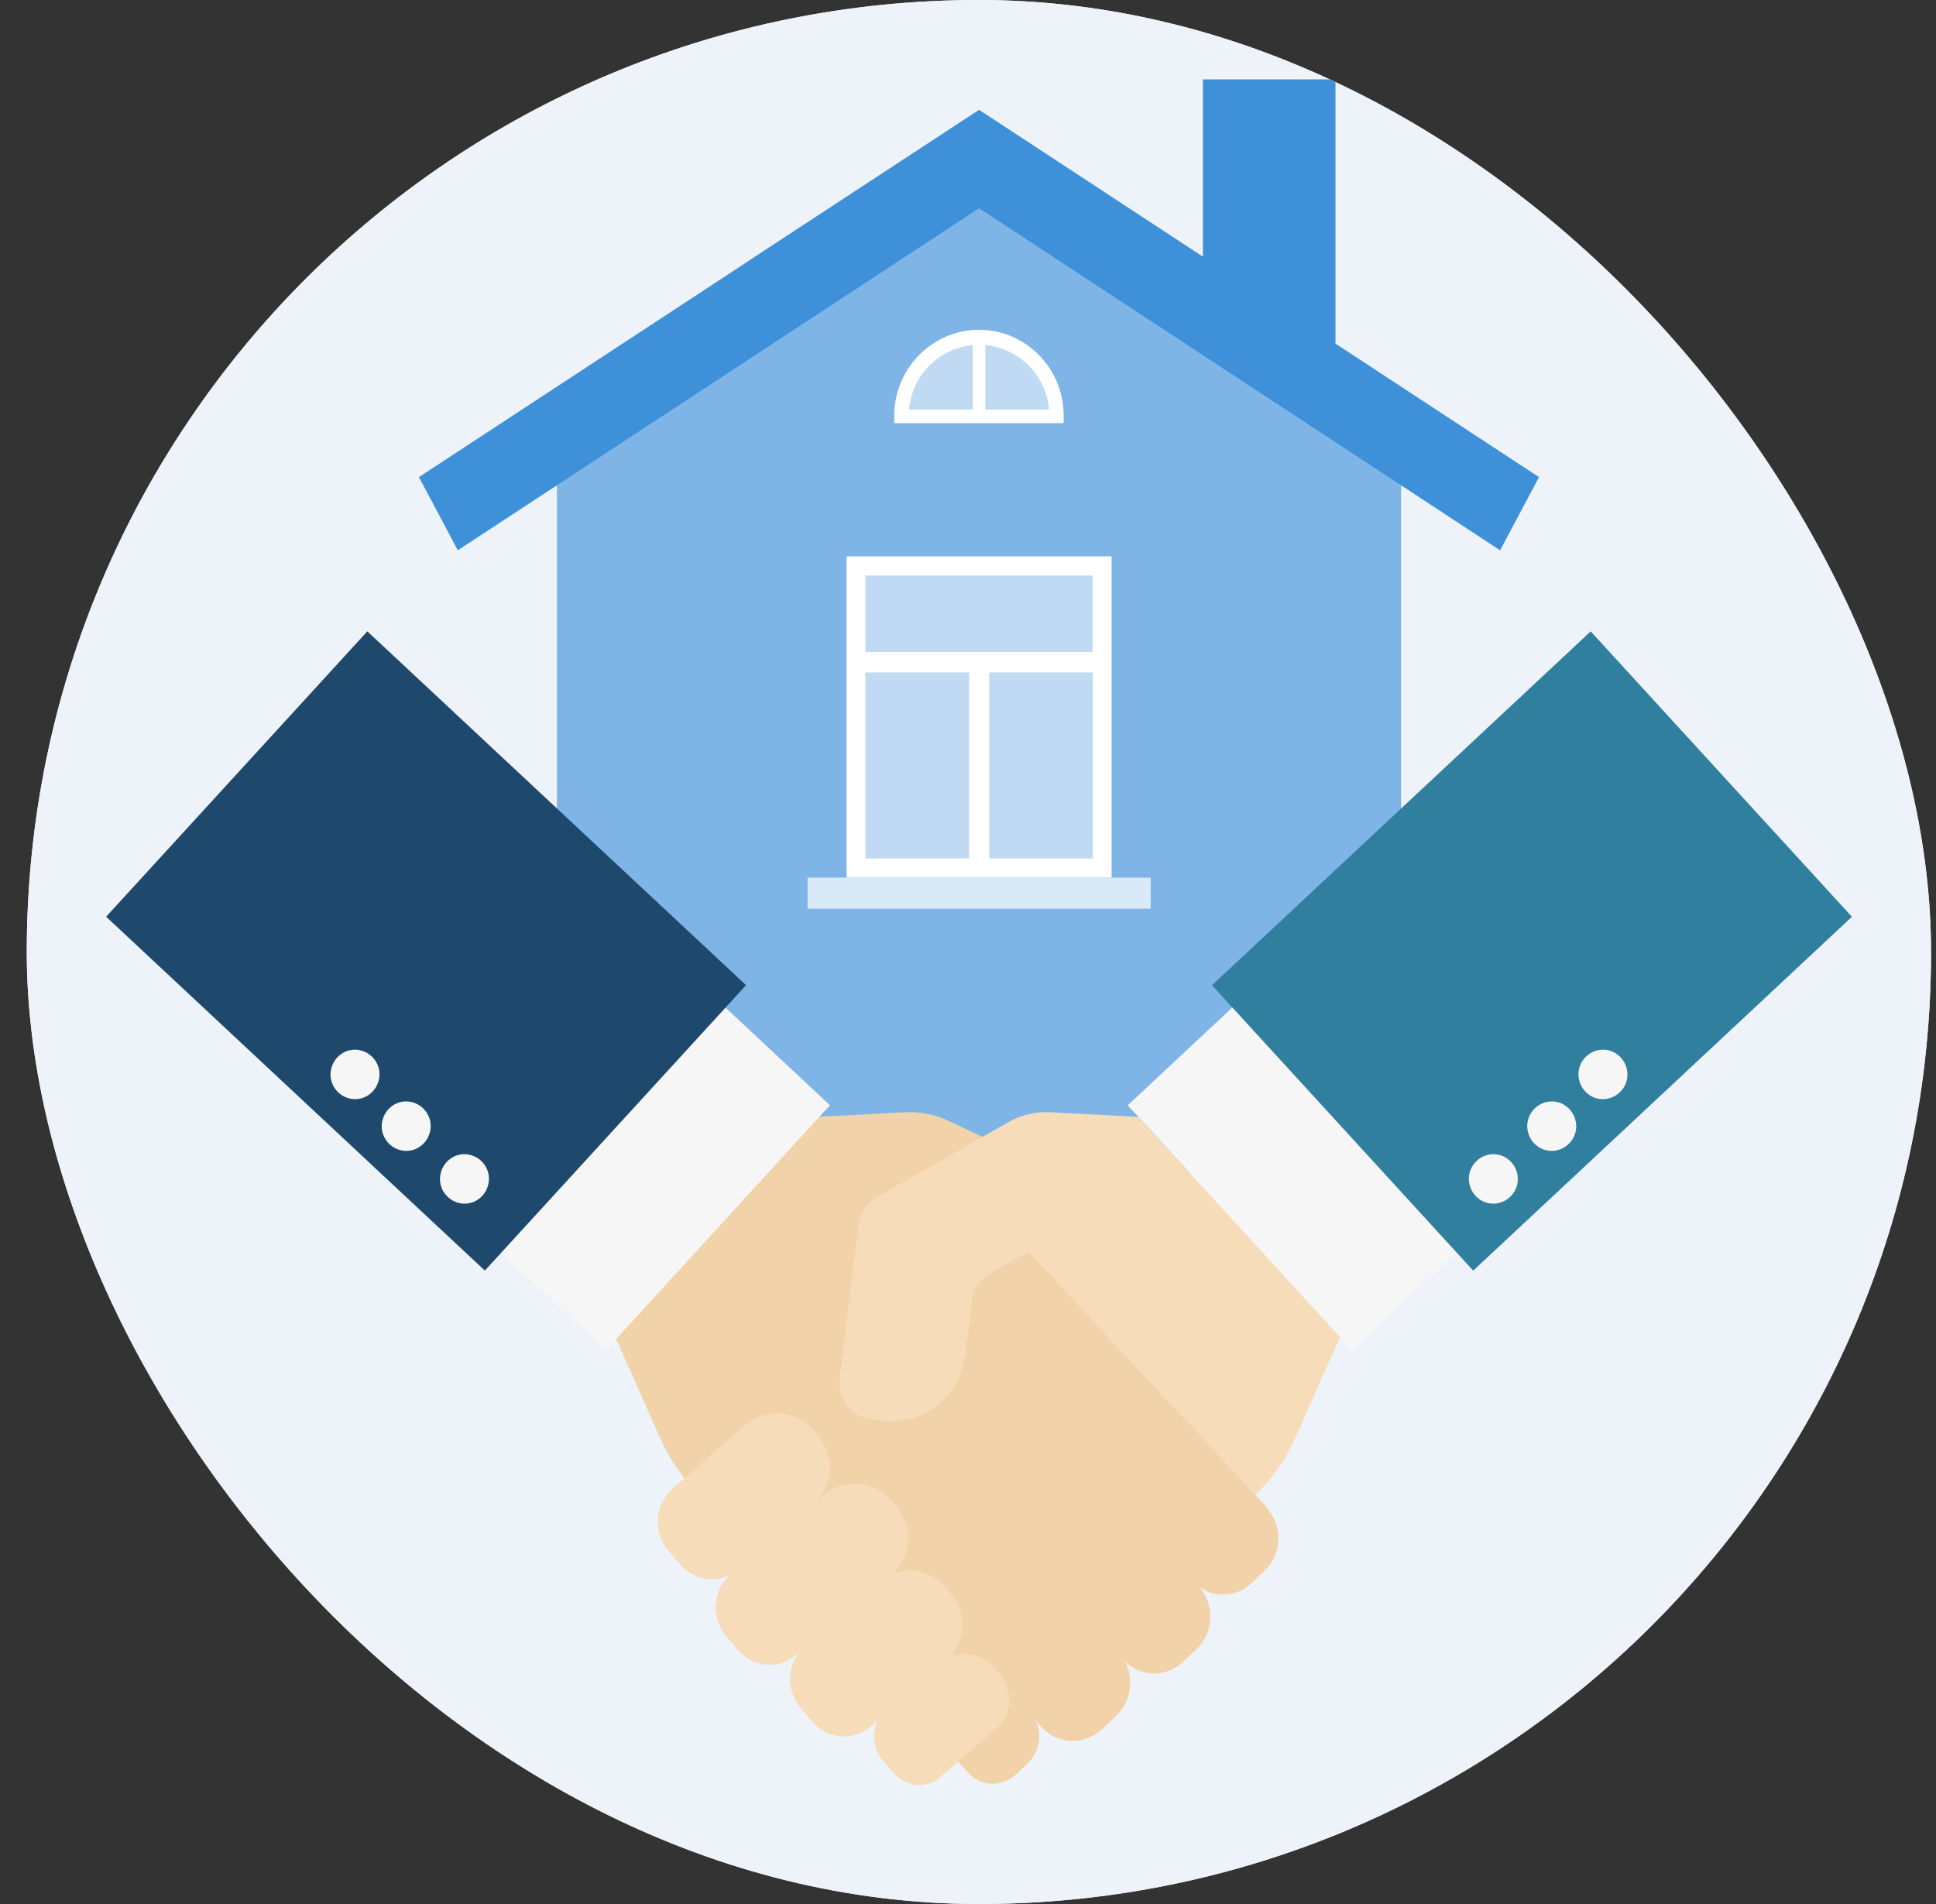 <svg width="61" height="60" viewBox="0 0 61 60" fill="none" xmlns="http://www.w3.org/2000/svg">
<rect x="0" y="0" width="61" height="60" fill="#333333" stroke="none"/>
<g clip-path="url(#clip0_5506_50737)">
<rect x="0.844" width="60" height="60" rx="30" fill="#EEF3FA"/>
<rect x="0.844" width="60" height="60" rx="30" fill="#EEF3FA"/>
<g clip-path="url(#clip1_5506_50737)">
<path d="M44.145 36.919V14.758L30.856 6.039H30.849L30.843 6.046L30.836 6.039L17.547 14.758V36.919H44.145Z" fill="#7EB5E6"/>
<path d="M37.902 2.501H42.079V10.948L37.902 8.45V2.501Z" fill="#3E90D9"/>
<path d="M48.491 15.035L48.026 15.91L47.265 17.341L30.849 6.562L14.425 17.341L13.665 15.91L13.199 15.035L20.221 10.431L22.686 8.814L23.27 8.43L24.023 7.933L30.849 3.461L48.491 15.035Z" fill="#3E90D9"/>
<path d="M34.736 17.838H26.98V27.358H34.736V17.838Z" fill="#BFDAF2"/>
<path d="M26.672 17.533V27.656H35.025V17.533H26.672ZM34.428 18.136V20.547H27.268V18.136H34.428ZM27.268 21.19H30.534V27.053H27.268V21.19ZM31.169 27.053V21.19H34.434V27.053H31.169Z" fill="white"/>
<path d="M36.257 27.656H25.445V28.636H36.257V27.656Z" fill="#D8E9F7"/>
<path d="M33.276 13.241C33.276 13.194 33.289 13.148 33.289 13.095C33.289 11.73 32.194 10.623 30.844 10.623C29.493 10.623 28.398 11.73 28.398 13.095C28.398 13.141 28.412 13.188 28.412 13.241H33.276Z" fill="#BFDAF2"/>
<path d="M33.513 13.34C33.513 13.274 33.513 13.101 33.513 13.035C33.48 11.571 32.3 10.392 30.844 10.392C29.389 10.392 28.176 11.604 28.176 13.095C28.176 13.141 28.176 13.287 28.176 13.333H33.506L33.513 13.34ZM31.047 10.875C32.116 10.975 32.962 11.829 33.054 12.909H31.047V10.875ZM30.648 10.875V12.909H28.641C28.733 11.829 29.579 10.975 30.648 10.875Z" fill="white"/>
<path d="M39.922 47.499L39.555 47.102L37.857 45.26C37.758 45.154 37.103 44.419 36.991 44.352L32.409 39.436L31.019 40.205L30.507 40.483L31.163 38.39L32.127 36.376L29.891 35.322C29.465 35.117 28.993 35.024 28.514 35.051L24.751 35.243L19.395 42.146L20.817 45.353C21.139 46.075 21.61 46.718 22.194 47.241L30.553 55.907C30.933 56.317 31.589 56.311 32.022 55.907L32.363 55.582C32.756 55.211 32.848 54.654 32.632 54.224L32.841 54.449C33.333 54.979 34.179 54.999 34.723 54.489L35.149 54.091C35.641 53.627 35.746 52.912 35.444 52.355C35.942 52.852 36.749 52.866 37.267 52.375L37.686 51.984C37.962 51.726 38.126 51.362 38.139 50.984C38.152 50.626 38.021 50.282 37.791 50.017C38.283 50.361 38.965 50.328 39.424 49.898L39.837 49.507C40.401 48.977 40.433 48.082 39.902 47.513L39.922 47.499Z" fill="#F1D2A9"/>
<path d="M25.636 47.4C26.259 46.857 26.331 45.903 25.793 45.267L25.616 45.054C25.079 44.425 24.135 44.352 23.505 44.895L21.211 46.89C20.627 47.4 20.561 48.288 21.066 48.877L21.433 49.308C21.905 49.858 22.725 49.924 23.276 49.447L25.643 47.393L25.636 47.4Z" fill="#F6DCB8"/>
<path d="M28.076 49.626C28.384 49.368 28.575 48.99 28.607 48.593C28.64 48.188 28.509 47.791 28.253 47.48L28.076 47.267C27.545 46.645 26.614 46.565 25.985 47.095L23.054 49.566C22.766 49.812 22.589 50.156 22.556 50.534C22.523 50.911 22.648 51.282 22.89 51.574L23.258 52.005C23.723 52.548 24.536 52.621 25.08 52.157L28.076 49.626Z" fill="#F6DCB8"/>
<path d="M29.804 52.356C30.427 51.812 30.499 50.858 29.961 50.222L29.784 50.01C29.247 49.381 28.303 49.308 27.673 49.851L25.379 51.846C24.795 52.356 24.73 53.243 25.234 53.833L25.602 54.264C26.073 54.814 26.893 54.88 27.444 54.403L29.811 52.349L29.804 52.356Z" fill="#F6DCB8"/>
<path d="M31.421 54.442C31.9 54.025 31.933 53.263 31.487 52.739L31.336 52.567C30.89 52.044 30.136 51.958 29.658 52.375L27.894 53.905C27.448 54.296 27.415 55.012 27.835 55.495L28.143 55.853C28.53 56.31 29.186 56.383 29.605 56.019L31.421 54.442Z" fill="#F6DCB8"/>
<path d="M47.227 38.217L40.166 30.499L35.531 34.832L35.866 35.189L42.16 42.073L42.599 42.55L47.227 38.217Z" fill="#F6F6F6"/>
<path d="M50.12 19.896L38.188 31.047L46.418 40.041L58.351 28.89L50.12 19.896Z" fill="#317F9F"/>
<path d="M47.813 37.025C47.886 37.449 47.597 37.846 47.177 37.919C46.758 37.992 46.364 37.7 46.292 37.276C46.22 36.852 46.509 36.455 46.928 36.382C47.348 36.309 47.741 36.601 47.813 37.025Z" fill="#F6F6F6"/>
<path d="M49.653 35.362C49.725 35.786 49.437 36.183 49.017 36.256C48.598 36.329 48.204 36.038 48.132 35.614C48.06 35.19 48.349 34.792 48.768 34.719C49.188 34.646 49.581 34.938 49.653 35.362Z" fill="#F6F6F6"/>
<path d="M51.267 33.731C51.339 34.156 51.05 34.553 50.63 34.626C50.211 34.699 49.818 34.407 49.745 33.983C49.673 33.559 49.962 33.162 50.381 33.089C50.801 33.016 51.194 33.307 51.267 33.731Z" fill="#F6F6F6"/>
<path d="M14.457 38.217L21.518 30.499L26.153 34.832L25.819 35.189L19.525 42.073L19.092 42.55L14.457 38.217Z" fill="#F6F6F6"/>
<path d="M11.574 19.895L3.344 28.888L15.277 40.039L23.507 31.045L11.574 19.895Z" fill="#1F486D"/>
<path d="M13.874 37.025C13.802 37.449 14.091 37.846 14.51 37.919C14.93 37.992 15.323 37.701 15.395 37.277C15.467 36.853 15.179 36.455 14.759 36.382C14.34 36.309 13.947 36.601 13.874 37.025Z" fill="#F6F6F6"/>
<path d="M12.038 35.362C11.966 35.786 12.255 36.183 12.674 36.256C13.094 36.329 13.487 36.038 13.559 35.614C13.632 35.19 13.343 34.792 12.924 34.719C12.504 34.646 12.111 34.938 12.038 35.362Z" fill="#F6F6F6"/>
<path d="M10.425 33.731C10.353 34.156 10.642 34.553 11.061 34.626C11.481 34.699 11.874 34.407 11.946 33.983C12.018 33.559 11.73 33.162 11.31 33.089C10.891 33.016 10.497 33.307 10.425 33.731Z" fill="#F6F6F6"/>
<path d="M42.162 42.073L35.868 35.196L33.082 35.05C32.623 35.024 32.17 35.136 31.77 35.362L27.666 37.7C27.332 37.892 27.102 38.237 27.05 38.621L26.453 43.458C26.381 44.067 26.801 44.624 27.404 44.71L27.765 44.763C28.381 44.849 29.01 44.683 29.509 44.306C30.007 43.921 30.328 43.358 30.407 42.729L30.636 40.927C30.676 40.629 30.84 40.364 31.095 40.205L31.607 39.88L32.406 39.436L39.553 47.101C40.077 46.605 40.503 46.008 40.798 45.346L42.221 42.139L42.162 42.066V42.073Z" fill="#F6DCB8"/>
</g>
</g>
<defs>
<clipPath id="clip0_5506_50737">
<rect x="0.844" width="60" height="60" rx="30" fill="white"/>
</clipPath>
<clipPath id="clip1_5506_50737">
<rect width="55" height="53.75" fill="white" transform="translate(3.344 2.5)"/>
</clipPath>
</defs>
</svg>
